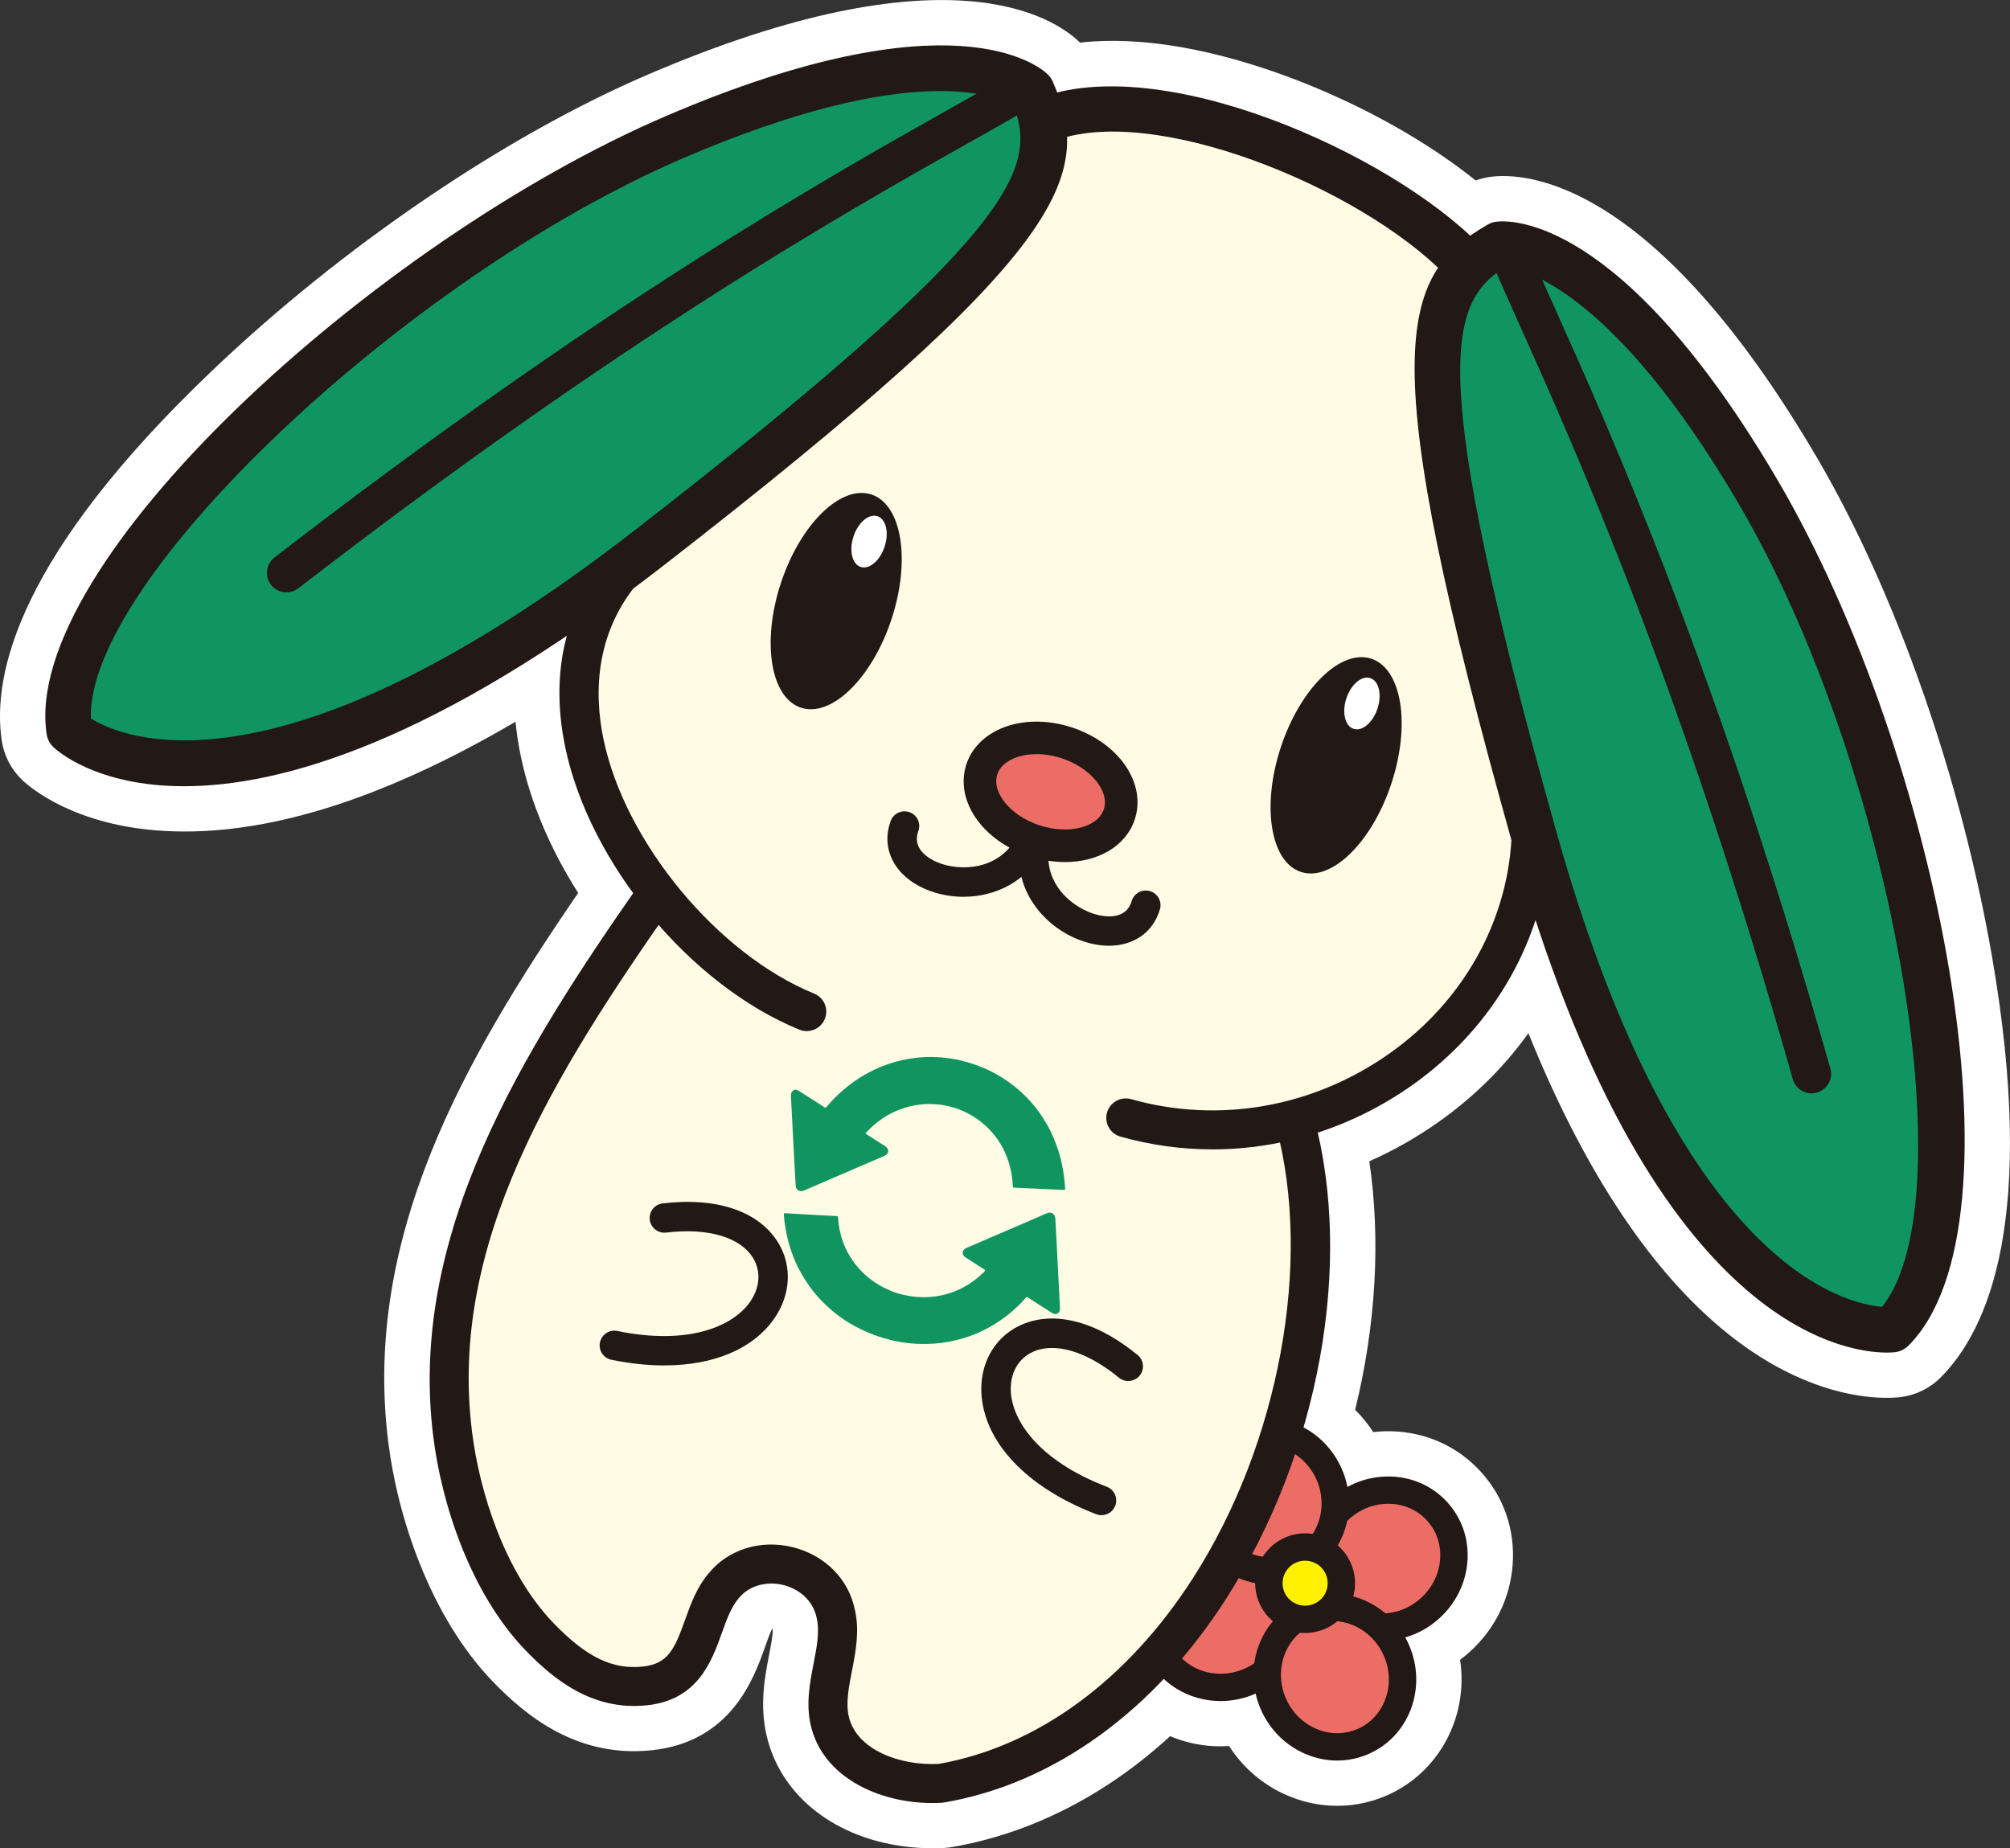 <svg fill="none" height="275" viewBox="0 0 299 275" width="299" xmlns="http://www.w3.org/2000/svg" xmlns:xlink="http://www.w3.org/1999/xlink"><rect x="0" y="0" width="299" height="275" fill="#333333" stroke="none"/><clipPath id="a"><path d="m0 0h299v275h-299z"/></clipPath><g clip-path="url(#a)"><path d="m289.67 143.427c-4.444-25.658-13.84-52.503-25.131-71.806-23.298-39.823-40.121-38.878-41.958-38.638-.443.058-.87.202-1.259.422-.916.531-1.779 1.081-2.591 1.674-6.533-6.166-16.725-12.343-27.555-16.61-7.788-3.065-22.311-7.638-33.921-4.713-.202-.535-.416-1.073-.653-1.616-.178-.411-.439-.779-.761-1.085-1.336-1.287-14.302-12.021-56.761 6.201-20.579 8.832-44.121 24.853-62.98 42.858-27.8 26.55-30.204 42.164-29.163 49.108.113.741.462 1.423 1.002 1.938.454.434 5.589 5.108 16.858 5.747 12.134.69 31.385-3.317 59.531-22.322-1.387 5.112-1.48 10.715-.229 16.664 1.554 7.394 5.182 14.92 10.084 21.632-17.938 25.779-33.432 51.434-29.73 80.852 1.192 9.739 5.423 23.206 13.727 31.805 4.114 4.256 9.886 9.038 18.054 8.181 7.574-.79 9.637-6.553 11.148-10.758.703-1.961 1.367-3.813 2.408-5.049.016-.02.031-.039.047-.055 1.81-2.259 4.63-2.534 6.665-2.034 2.035.496 4.417 2.034 4.98 4.871.008.024.011.047.015.074.455 2.011.008 4.313-.47 6.751-.544 2.794-1.161 5.96-.423 9.173 1.678 7.305 9.206 11.114 16.656 11.537.975.054 1.95.054 2.905-.008.101-.008.21-.019.315-.035 12.022-2.077 23.267-8.475 32.639-18.389 2.078 1.958 4.825 3.116 7.73 3.283 1.962.108 4.001-.233 5.935-1.089.171.767.416 1.535.742 2.29 1.317 3.046 3.69 5.426 6.693 6.701 1.313.562 2.676.876 4.043.953 1.787.101 3.578-.209 5.263-.934 6.091-2.62 8.826-9.894 6.095-16.214-.175-.403-.365-.791-.575-1.167 1.864-.539 3.601-1.503 5.088-2.852 2.459-2.236 3.935-5.255 4.164-8.499.233-3.282-.839-6.398-3.014-8.781-2.179-2.384-5.178-3.736-8.491-3.806-2.237-.05-4.412.508-6.358 1.577-.171-.879-.428-1.755-.793-2.612-1.196-2.805-3.267-4.96-5.733-6.27 4.343-14.854 5.224-30.398 2.132-43.865 4.972-1.616 9.746-4 14.155-7.135 8.759-6.228 15.071-14.804 18.236-24.477 18.905 57.871 43.734 63.89 51.277 64.32 1.258.073 2.035-.012 2.225-.035.742-.097 1.434-.438 1.958-.965 4.976-4.968 12.34-18.951 5.784-56.79" fill="#fff"/><path d="m138.673 275c-.595 0-1.201-.019-1.807-.054-11.687-.663-20.656-7.239-22.839-16.753-1.057-4.6-.225-8.848.377-11.952.248-1.267.613-3.123.536-3.871-.012-.004-.024-.008-.035-.012-.012 0-.024-.004-.035-.008-.237.372-.773 1.872-1.131 2.876-1.623 4.538-5.002 13.959-16.799 15.191-11.194 1.171-18.835-5.262-23.613-10.2-9.462-9.797-14.248-24.845-15.568-35.665-3.845-30.549 11.404-57.115 28.25-81.692-4.179-6.577-7.097-13.491-8.51-20.222-.373-1.771-.645-3.523-.816-5.251-19.818 11.634-37.332 17.106-52.271 16.245-13.3-.755-19.934-6.456-21.127-7.592-1.62-1.561-2.684-3.608-3.018-5.793-1.511-10.08 2.676-27.779 31.175-54.988 19.402-18.528 43.69-35.045 64.972-44.179 44.381-19.044 60.291-8.534 64.113-4.864.043.043.086.081.129.124 11.524-1.263 24.036 2.345 33 5.875 9.715 3.829 18.878 9.033 25.858 14.637.707-.26 1.441-.442 2.199-.539 5.255-.694 24.315.306 48.654 41.92 11.676 19.962 21.379 47.644 25.951 74.054 6.72 38.785-.458 55.499-7.66 62.696-1.554 1.562-3.636 2.585-5.842 2.879-.637.078-1.833.179-3.507.082-9.715-.55-32.958-7.193-51.949-54.213-3.585 4.996-8.04 9.425-13.257 13.13-3.274 2.329-6.758 4.313-10.41 5.925 1.717 11.565.995 24.373-2.105 36.979 1.014 1.004 1.919 2.116 2.696 3.318.882-.105 1.763-.148 2.657-.128 5.154.112 9.889 2.244 13.323 6.003 3.433 3.759 5.123 8.653 4.758 13.788-.346 4.972-2.599 9.596-6.351 13.002-.47.426-.963.833-1.472 1.213 1.27 8.367-3.049 16.804-11.008 20.226-2.661 1.139-5.442 1.635-8.32 1.468-2.168-.124-4.288-.624-6.308-1.484-3.605-1.527-6.623-4.1-8.724-7.379-.789.051-1.581.055-2.37.016-2.229-.128-4.393-.636-6.405-1.484-9.594 8.801-20.711 14.47-32.437 16.497-.331.058-.711.105-1.076.124-.61.039-1.239.062-1.88.062zm.66-13.451s-.031.004-.043.008c.016 0 .031-.008.043-.008zm-11.229-22.163c.718 3.457.097 6.623-.451 9.425-.458 2.344-.89 4.557-.47 6.378.917 4.008 5.916 6.062 10.456 6.321.645.035 1.282.039 1.9.008 10.425-1.864 20.322-7.507 28.674-16.339 1.227-1.298 2.924-2.057 4.711-2.108 1.775-.062 3.527.609 4.828 1.837.917.864 2.152 1.38 3.481 1.457.951.047 1.926-.128 2.82-.523 1.845-.818 3.962-.767 5.768.143 1.802.907 3.103 2.574 3.546 4.542.086.38.202.748.354 1.093.629 1.454 1.74 2.577 3.138 3.17.591.252 1.185.396 1.787.43.753.039 1.499-.093 2.214-.395 2.668-1.147 3.818-4.453 2.56-7.367-.086-.198-.183-.395-.288-.585-.99-1.79-1.107-3.93-.326-5.821.785-1.887 2.381-3.321 4.35-3.891.901-.263 1.717-.721 2.424-1.364 1.173-1.066 1.872-2.48 1.977-3.992.105-1.453-.334-2.755-1.27-3.778s-2.198-1.581-3.651-1.612c-1.037-.02-2.016.228-2.952.744-1.888 1.038-4.16 1.116-6.114.205-1.954-.91-3.352-2.697-3.768-4.805-.089-.454-.217-.884-.384-1.271-.696-1.632-1.849-2.515-2.7-2.965-2.816-1.5-4.195-4.763-3.302-7.824 4.091-13.998 4.813-28.372 2.032-40.479-.781-3.394 1.165-6.824 4.486-7.901 4.393-1.43 8.542-3.519 12.329-6.216 7.539-5.36 12.981-12.654 15.739-21.083.905-2.77 3.496-4.642 6.413-4.642 2.921 0 5.508 1.875 6.413 4.646 17.934 54.891 40.455 59.359 45.12 59.677 3.057-3.941 8.883-16.304 3.064-49.915-4.315-24.91-13.404-50.914-24.311-69.562-18.711-31.983-31.96-35.045-34.772-35.324-.443.275-.847.546-1.22.818-2.626 1.922-6.261 1.697-8.627-.539-5.962-5.627-15.456-11.324-25.395-15.238-11.766-4.631-22.626-6.255-29.793-4.445-3.329.841-6.762-.95-7.966-4.158-.063-.163-.125-.326-.191-.492-2.361-1.411-14.818-6.867-49.004 7.805-19.88 8.534-42.676 24.062-60.975 41.536-24.743 23.624-27.384 37.022-27.268 41.978 1.565 1.004 5.275 2.868 11.672 3.232 10.122.574 27.909-2.635 55.367-21.175 2.338-1.577 5.407-1.535 7.702.097 2.296 1.635 3.329 4.522 2.591 7.239-1.115 4.107-1.161 8.658-.14 13.521 1.317 6.266 4.409 12.85 8.938 19.051 1.694 2.317 1.729 5.449.089 7.805-17.033 24.473-32.034 48.713-28.577 76.174 1.014 8.286 4.731 20.559 11.89 27.973 4.653 4.813 8.266 6.592 12.492 6.154 2.937-.306 3.811-1.624 5.501-6.329.827-2.317 1.767-4.945 3.6-7.119l.008-.008c3.181-3.902 8.328-5.549 13.475-4.294 5.15 1.256 8.968 5.097 9.978 10.03.008.027.012.05.016.07zm11.621 22.116s-.019 0-.031 0zm139.384-66.04s-.004.004-.008.008c0 0 .004-.004.008-.008zm-128.69-180.627s.004.008.007.012c0-.004-.003-.008-.007-.012z" fill="#fff"/><path d="m198.285 238.944c-3.718-4.066-3.263-10.518 1.013-14.409 4.277-3.891 10.752-3.748 14.469.322 3.718 4.065 3.263 10.517-1.013 14.408-4.277 3.887-10.752 3.748-14.469-.321z" fill="#ec6d65"/><path d="m205.544 244.125c-.093 0-.182 0-.279 0-3.294-.074-6.308-1.422-8.488-3.806-2.179-2.383-3.251-5.503-3.018-8.781.23-3.244 1.709-6.263 4.164-8.499s5.547-3.41 8.864-3.356c3.294.074 6.312 1.426 8.487 3.806 2.179 2.379 3.252 5.499 3.018 8.781-.229 3.244-1.709 6.263-4.163 8.499-2.385 2.17-5.423 3.356-8.585 3.356zm.964-20.381c-2.141 0-4.207.81-5.838 2.295-1.678 1.527-2.688 3.58-2.844 5.778-.151 2.162.544 4.205 1.966 5.759 1.417 1.554 3.395 2.433 5.566 2.48 2.249.046 4.35-.767 6.028-2.294s2.688-3.581 2.844-5.779c.151-2.162-.544-4.204-1.966-5.754-1.418-1.555-3.395-2.434-5.566-2.481-.062 0-.124 0-.187 0z" fill="#221815"/><path d="m191.495 236.777c2.237 5.03-.237 11.006-5.527 13.347-5.291 2.341-11.393.163-13.63-4.867-2.238-5.031.237-11.007 5.527-13.347 5.29-2.341 11.393-.159 13.63 4.867z" fill="#ec6d65"/><path d="m181.571 253.096c-4.704 0-9.132-2.6-11.094-7.014-2.688-6.049.256-13.238 6.564-16.029 6.312-2.79 13.634-.143 16.318 5.903 2.688 6.049-.26 13.238-6.564 16.028-1.705.756-3.484 1.112-5.224 1.112zm.706-20.09c-1.188 0-2.412.245-3.581.764-4.253 1.879-6.269 6.666-4.49 10.665s6.696 5.72 10.938 3.837c4.253-1.884 6.269-6.666 4.49-10.665-1.285-2.899-4.218-4.597-7.357-4.597z" fill="#221815"/><path d="m194.423 239.932c5.066-2.178 11.028.356 13.32 5.658 2.288 5.301.039 11.362-5.03 13.54-5.066 2.178-11.028-.356-13.32-5.658-2.287-5.301-.038-11.366 5.027-13.544" fill="#ec6d65"/><path d="m198.918 261.952c-1.585 0-3.178-.326-4.7-.973-2.999-1.275-5.376-3.655-6.693-6.701-2.73-6.324.004-13.598 6.091-16.214 6.09-2.62 13.265.399 15.995 6.72 1.317 3.046 1.414 6.402.284 9.456-1.146 3.084-3.411 5.483-6.378 6.758-1.476.636-3.034.95-4.603.954zm-.707-20.765c-1.002 0-2.012.198-2.979.613-4.025 1.728-5.804 6.607-3.962 10.87.897 2.081 2.513 3.705 4.544 4.565 1.997.849 4.164.861 6.095.027 1.934-.829 3.414-2.406 4.167-4.437.766-2.065.692-4.348-.205-6.429-1.399-3.24-4.491-5.209-7.66-5.209z" fill="#221815"/><path d="m192.676 232.968c-5.073 2.154-11.028-.403-13.292-5.713-2.269-5.313.007-11.366 5.084-13.521 5.073-2.154 11.028.399 13.292 5.713 2.269 5.313-.008 11.366-5.084 13.521z" fill="#ec6d65"/><path d="m188.935 235.762c-4.766 0-9.38-2.91-11.427-7.712-1.302-3.054-1.387-6.41-.245-9.456 1.157-3.081 3.434-5.472 6.405-6.735 6.098-2.589 13.261.453 15.968 6.785 2.704 6.337-.062 13.599-6.16 16.188-1.476.628-3.018.926-4.537.926zm-.722-20.76c-.991 0-1.993.193-2.949.6-1.938.822-3.422 2.391-4.187 4.422-.777 2.062-.711 4.348.179 6.433 1.822 4.271 6.588 6.352 10.62 4.639 4.031-1.713 5.83-6.584 4.004-10.855-1.39-3.255-4.49-5.239-7.671-5.239z" fill="#221815"/><path d="m198.852 238.196c1.46-2.589.536-5.872-2.059-7.329s-5.889-.535-7.345 2.058c-1.461 2.589-.536 5.871 2.058 7.325 2.595 1.457 5.885.534 7.346-2.054z" fill="#fff100"/><path d="m194.136 242.97c-1.231 0-2.482-.306-3.628-.949-1.728-.969-2.979-2.554-3.515-4.461s-.295-3.906.676-5.635c.975-1.728 2.56-2.972 4.471-3.507 1.918-.535 3.919-.294 5.647.674 3.57 2.004 4.844 6.534 2.836 10.096-1.363 2.418-3.892 3.778-6.491 3.778zm.016-10.762c-.303 0-.61.043-.909.128-.863.24-1.581.802-2.02 1.585-.439.779-.548 1.686-.307 2.546.241.861.804 1.578 1.585 2.012 1.6.903 3.659.333 4.572-1.279.905-1.609.33-3.655-1.282-4.558-.509-.287-1.072-.43-1.639-.43z" fill="#221815"/><path d="m157.01 17.334c-41.472-40.463-197.977 115.385-62.459 65.304-15.436 5.705-7.811 39.362 4.005 50.795-21.985 30.162-45.03 75.488-17.405 108.731 5.523 7.352 18.295 12.386 24.557 3.499 1.864-2.91 1.992-6.611 3.55-9.692 1.557-3.081 5.978-5.336 8.677-2.573 3.955.663 6.06 5.154 6.336 9.15-.836 12.502 1.157 20.593 15.175 22.938 38.665 1.414 63.031-68.265 54.264-99.136 15.883-5.042 28.743-21.752 35.187-36.045 1.084 18.478 22.071 64.188 42.755 62.929 19.887-20.896-20.801-122.52-54.326-152.628-15.883-14.261-30.499-27.829-60.311-23.276" fill="#fffbe5"/><g fill="#221815"><path d="m218.766 43.346c-.936 0-1.872-.388-2.54-1.143-11.75-13.254-42.677-26.38-58.225-21.632-1.783.546-3.683-.457-4.23-2.244-.548-1.786.458-3.678 2.249-4.224 19.262-5.875 53.292 10.088 65.287 23.62 1.239 1.399 1.107 3.534-.296 4.774-.644.57-1.448.849-2.245.849z"/><path d="m180.363 171.012c-4.58 0-9.175-.624-13.681-1.895-1.546-.434-2.443-2.038-2.008-3.577.435-1.542 2.055-2.437 3.585-1.999 13.145 3.704 27.194 1.197 38.555-6.883 10.74-7.638 17.317-19.257 18.035-31.875.089-1.597 1.484-2.81 3.065-2.728 1.6.089 2.828 1.461 2.734 3.057-.819 14.382-8.277 27.601-20.462 36.266-8.918 6.34-19.32 9.634-29.827 9.634z"/><path d="m120.001 153.414c-.365 0-.738-.07-1.096-.217-16.205-6.607-31.167-24.639-34.807-41.947-2.474-11.758.284-22.159 7.971-30.08 1.115-1.151 2.956-1.178 4.109-.066 1.154 1.112 1.181 2.949.066 4.1-7.936 8.181-7.893 18.032-6.456 24.856 3.224 15.335 16.982 31.926 31.319 37.774 1.487.604 2.198 2.298 1.588 3.778-.458 1.124-1.545 1.802-2.691 1.802z"/><path d="m138.657 268.268c-7.881 0-16.271-3.817-18.054-11.575-.738-3.213-.12-6.379.423-9.173.474-2.438.925-4.74.47-6.751-.578-2.907-2.956-4.449-4.991-4.945s-4.855-.221-6.669 2.038c-1.088 1.291-1.752 3.143-2.455 5.104-1.507 4.209-3.57 9.968-11.148 10.762-8.169.853-13.941-3.922-18.05-8.177-8.309-8.603-12.539-22.07-13.731-31.805-3.776-29.995 13.16-57.169 30.829-82.429.92-1.314 2.735-1.636 4.043-.721 1.317.915 1.639 2.724.722 4.034-17.727 25.345-33.35 50.411-29.827 78.399 1.076 8.816 4.832 20.923 12.146 28.496 4.875 5.045 8.732 6.917 13.265 6.437 3.764-.396 4.743-2.651 6.281-6.945.843-2.356 1.717-4.798 3.434-6.832 2.897-3.616 7.714-5.166 12.538-3.992 4.82 1.174 8.382 4.767 9.299 9.375.707 3.127.093 6.281-.451 9.06-.477 2.445-.928 4.755-.466 6.77 1.15 5.004 7.699 7.352 13.378 7.05 14.632-2.585 28.071-12.417 37.86-27.705 12.791-19.974 17.751-46.919 12.34-67.048-.416-1.546.505-3.135 2.055-3.55 1.546-.415 3.142.504 3.558 2.05 5.896 21.946.773 50.078-13.055 71.671-10.713 16.73-25.605 27.5-41.927 30.321-.105.019-.206.031-.315.039-.497.031-1.002.046-1.507.046z"/></g><path d="m146.06 114.451c1.329-4.022 6.98-5.782 12.624-3.926 5.644 1.857 9.144 6.62 7.815 10.642-1.328 4.023-6.98 5.782-12.623 3.926-5.644-1.856-9.144-6.619-7.816-10.642z" fill="#ec6d65"/><path d="m158.424 128.263c-1.705 0-3.5-.283-5.306-.876-7.019-2.306-11.128-8.32-9.357-13.691.878-2.671 3.166-4.752 6.273-5.72 2.859-.892 6.203-.799 9.412.255 7.019 2.31 11.128 8.321 9.357 13.692-1.317 3.988-5.454 6.34-10.375 6.34zm-4.241-16.056c-.96 0-1.88.128-2.708.384-.936.291-2.587 1.019-3.115 2.616-.89 2.705 1.981 6.181 6.273 7.592 4.292 1.41 8.678.318 9.571-2.387.889-2.705-1.981-6.182-6.273-7.592-1.243-.411-2.529-.616-3.748-.616z" fill="#221815"/><path d="m116.167 86.735c2.89-8.758 8.918-14.653 13.459-13.161s5.877 9.805 2.987 18.563c-2.89 8.762-8.918 14.653-13.459 13.161s-5.877-9.805-2.987-18.563z" fill="#221815"/><path d="m98.828 203.162c-2.478 0-5.12-.279-7.881-.848-1.185-.245-1.946-1.399-1.701-2.581s1.406-1.95 2.587-1.698c10.697 2.201 17.184-.756 19.69-4.255 1.514-2.116 1.716-4.561.539-6.538-1.872-3.154-6.719-4.596-12.969-3.848-1.2.14-2.292-.713-2.436-1.911-.144-1.197.711-2.286 1.915-2.429 8.146-.973 14.43 1.201 17.258 5.956 2.055 3.457 1.771 7.79-.742 11.301-3.189 4.46-9.015 6.844-16.259 6.844z" fill="#221815"/><path d="m163.854 225.442c-.26 0-.528-.047-.784-.147-10.333-3.957-16.714-10.704-17.083-18.048-.214-4.309 1.887-8.111 5.488-9.913 4.952-2.48 11.42-.923 17.751 4.274.932.768 1.068 2.143.299 3.073-.769.931-2.148 1.066-3.08.299-4.859-3.992-9.718-5.387-13.001-3.744-2.058 1.031-3.208 3.197-3.08 5.794.214 4.298 4.079 10.277 14.279 14.184 1.126.434 1.693 1.697 1.258 2.821-.334.868-1.165 1.403-2.043 1.403z" fill="#221815"/><path d="m153.499 13.494s-11.459-10.987-53.075 6.871c-41.616 17.858-93.607 65.207-90.135 88.358 0 0 22.913 21.978 86.274-27.201 59.868-46.469 62.001-56.425 56.936-68.028z" fill="#109560"/><path d="m27.388 116.982c-13.075 0-18.959-5.352-19.449-5.821-.54-.519-.889-1.201-1.002-1.938-3.803-25.368 48.689-73.314 92.147-91.962 42.459-18.222 55.425-7.487 56.765-6.205.322.31.579.678.757 1.089 6.134 14.052 2.502 25.116-57.961 72.047-33.956 26.353-56.924 32.79-71.257 32.79zm-13.867-10.076c4.626 2.883 27.901 13.13 80.96-28.054 56.699-44.009 59.942-53.864 56.264-63.165-2.505-1.449-15.133-6.743-48.981 7.786-41.581 17.842-88.996 62.967-88.243 83.433z" fill="#221815"/><path d="m42.611 88.138c-.866 0-1.728-.388-2.3-1.124-.983-1.263-.754-3.085.517-4.065 48.705-37.645 82.37-56.588 100.455-66.765 2.956-1.663 5.484-3.085 7.586-4.313 1.383-.81 3.162-.349 3.973 1.035.812 1.38.346 3.158-1.037 3.965-2.121 1.24-4.68 2.682-7.667 4.36-17.957 10.103-51.385 28.91-99.752 66.296-.532.411-1.157.608-1.779.608z" fill="#221815"/><path d="m223.016 36.335s15.758-2.046 38.594 36.99c22.836 39.036 36.458 107.94 19.876 124.504 0 0-31.517 4.092-53.191-73.024-20.478-72.865-16.268-82.142-5.283-88.471" fill="#109560"/><path d="m280.662 201.248c-6.475 0-35.564-4.143-55.626-75.527-20.684-73.601-17.017-84.65-3.714-92.311.389-.221.816-.368 1.259-.426 1.837-.233 18.664-1.182 41.958 38.637 23.845 40.769 37.514 110.452 19.347 128.6-.528.527-1.219.868-1.961.965-.136.019-.571.066-1.263.066zm-56.714-161.529c-8.518 5.294-11.8 15.098 7.613 84.173 18.116 64.463 42.883 70.117 48.414 70.551 12.787-16.025 1.522-80.418-21.294-119.416-18.606-31.805-32.041-34.998-34.737-35.309z" fill="#221815"/><path d="m269.476 162.676c-1.267 0-2.432-.833-2.793-2.112-16.637-58.739-32.317-93.679-40.742-112.451-1.403-3.127-2.603-5.801-3.57-8.061-.633-1.473.054-3.174 1.526-3.806 1.476-.632 3.186.054 3.815 1.523.959 2.232 2.144 4.879 3.534 7.972 8.484 18.908 24.277 54.096 41.03 113.246.435 1.538-.462 3.143-2.008 3.577-.264.074-.528.108-.792.108z" fill="#221815"/><path d="m145.501 158.557c.229.143.494.198.742.302 1.029.438 2.008.957 2.956 1.558 1.325.837 2.525 1.825 3.612 2.949.882.915 1.667 1.911 2.35 2.984.416.655.812 1.322 1.146 2.019.715 1.488 1.263 3.035 1.616 4.647.272 1.252.447 2.511.521 3.79.011.182-.031.252-.222.24-1.328-.066-2.657-.128-3.989-.186-1.014-.046-2.027-.093-3.045-.128-.521-.019-.521-.011-.548-.538-.078-1.426-.377-2.802-.897-4.131-.692-1.772-1.744-3.291-3.139-4.573-.811-.744-1.713-1.361-2.695-1.864-.734-.376-1.496-.694-2.288-.907-1.422-.388-2.875-.535-4.347-.415-1.235.097-2.427.384-3.581.837-1.593.624-2.983 1.554-4.218 2.728-.229.217-.439.45-.664.667-.098.093-.059.136.027.19.955.612 1.907 1.232 2.87 1.837.56.356.563 1.05-.023 1.352-.381.198-.781.353-1.173.523-.342.152-.692.287-1.033.438-.711.303-1.414.605-2.121.911-.49.213-.979.43-1.472.643-.676.291-1.352.578-2.032.868-.478.206-.955.415-1.437.624-.695.299-1.391.593-2.082.896-.28.124-.559.259-.851.36-.528.178-1.087-.171-1.122-.725-.074-1.186-.132-2.371-.194-3.557-.063-1.194-.129-2.388-.191-3.577-.046-.919-.089-1.837-.14-2.756-.054-1.104-.112-2.212-.17-3.317-.012-.174-.008-.345.015-.519.023-.066.043-.128.062-.194.307-.496.684-.477 1.099-.217 1.271.791 2.525 1.608 3.784 2.422.116.078.206.12.318-.019.715-.876 1.511-1.678 2.366-2.426 1.087-.954 2.257-1.806 3.527-2.5.823-.449 1.662-.868 2.544-1.201 1.181-.45 2.385-.799 3.628-1.019 1.631-.291 3.278-.38 4.937-.249 1.048.086 2.093.237 3.123.493.252.066.493.166.757.19l1.686.554z" fill="#109560"/><path d="m129.945 198.601c-.237-.143-.509-.202-.762-.31-.664-.287-1.312-.597-1.95-.938-.955-.511-1.864-1.097-2.719-1.759-1.196-.919-2.287-1.953-3.251-3.116-.679-.822-1.285-1.69-1.833-2.6-.855-1.419-1.495-2.926-1.977-4.504-.377-1.217-.598-2.464-.765-3.724-.043-.302-.047-.612-.086-.918-.031-.213.078-.225.241-.217 1.111.069 2.23.135 3.344.197 1.395.078 2.789.155 4.188.221.221.012.291.078.303.295.058 1.228.31 2.426.73 3.577.4 1.089.948 2.108 1.639 3.042.769 1.042 1.682 1.941 2.731 2.697.644.465 1.324.876 2.051 1.209.574.264 1.145.52 1.751.694 1.574.449 3.178.651 4.817.523 1.107-.085 2.187-.314 3.232-.682.804-.283 1.565-.651 2.295-1.097.901-.55 1.709-1.213 2.467-1.941.039-.039.066-.089.105-.124.101-.089.077-.144-.031-.213-.583-.369-1.158-.744-1.737-1.117-.388-.251-.773-.503-1.157-.755-.587-.388-.389-1.097.112-1.322.754-.337 1.508-.662 2.265-.98.505-.213 1.006-.442 1.511-.659.664-.283 1.332-.566 1.996-.849.486-.209.968-.422 1.453-.631.688-.295 1.379-.589 2.067-.884.505-.217 1.006-.442 1.507-.659.45-.194.893-.403 1.348-.577.563-.213 1.122.186 1.153.798.047.779.086 1.558.128 2.337.094 1.732.183 3.468.272 5.201.09 1.732.171 3.464.261 5.197.011.298.062.596.019.899-.02.066-.039.128-.062.19-.237.511-.738.488-1.099.259-1.205-.771-2.409-1.538-3.609-2.313-.117-.078-.19-.086-.287.027-.797.934-1.69 1.767-2.646 2.534-.707.566-1.448 1.078-2.221 1.539-.898.538-1.834 1.007-2.801 1.395-.913.364-1.853.655-2.812.887-1.418.337-2.859.508-4.312.539-1.111.023-2.218-.047-3.317-.205-.668-.097-1.328-.229-1.989-.38-.279-.066-.543-.19-.835-.213-.575-.19-1.15-.38-1.721-.566" fill="#109560"/><path d="m190.532 111.169c2.889-8.759 8.918-14.653 13.459-13.161 4.544 1.492 5.877 9.805 2.987 18.563-2.89 8.762-8.919 14.653-13.459 13.161-4.541-1.492-5.877-9.805-2.987-18.563z" fill="#221815"/><path d="m204.911 105.429c-.687 2.085-2.28 3.434-3.558 3.015-1.278-.418-1.759-2.449-1.072-4.534.692-2.085 2.284-3.433 3.562-3.015 1.278.419 1.76 2.449 1.068 4.534z" fill="#fff"/><path d="m131.591 81.34c-.687 2.085-2.28 3.434-3.558 3.015-1.277-.418-1.759-2.449-1.072-4.534.688-2.085 2.28-3.434 3.562-3.015 1.278.419 1.76 2.449 1.068 4.534z" fill="#fff"/><path d="m143.342 133.433c-1.97 0-3.924-.392-5.679-1.143-4.607-1.969-6.681-6.05-5.162-10.15.419-1.132 1.678-1.709 2.812-1.291 1.134.419 1.713 1.675 1.293 2.806-.99 2.674 1.612 4.124 2.777 4.62 3.434 1.468 9.424 1.213 11.964-3.961.532-1.085 1.837-1.531 2.929-1.004 1.084.531 1.534 1.841 1.002 2.922-2.432 4.957-7.233 7.197-11.94 7.197z" fill="#221815"/><path d="m164.961 140.715c-.835 0-1.713-.105-2.618-.318-6.3-1.484-11.975-7.619-10.561-15.316.218-1.185 1.363-1.972 2.548-1.755 1.189.217 1.977 1.356 1.76 2.542-1.041 5.662 3.62 9.417 7.259 10.278 1.236.29 4.196.67 4.992-2.07.338-1.162 1.561-1.821 2.715-1.488 1.161.337 1.829 1.55 1.491 2.709-.998 3.422-3.903 5.418-7.586 5.418z" fill="#221815"/></g></svg>